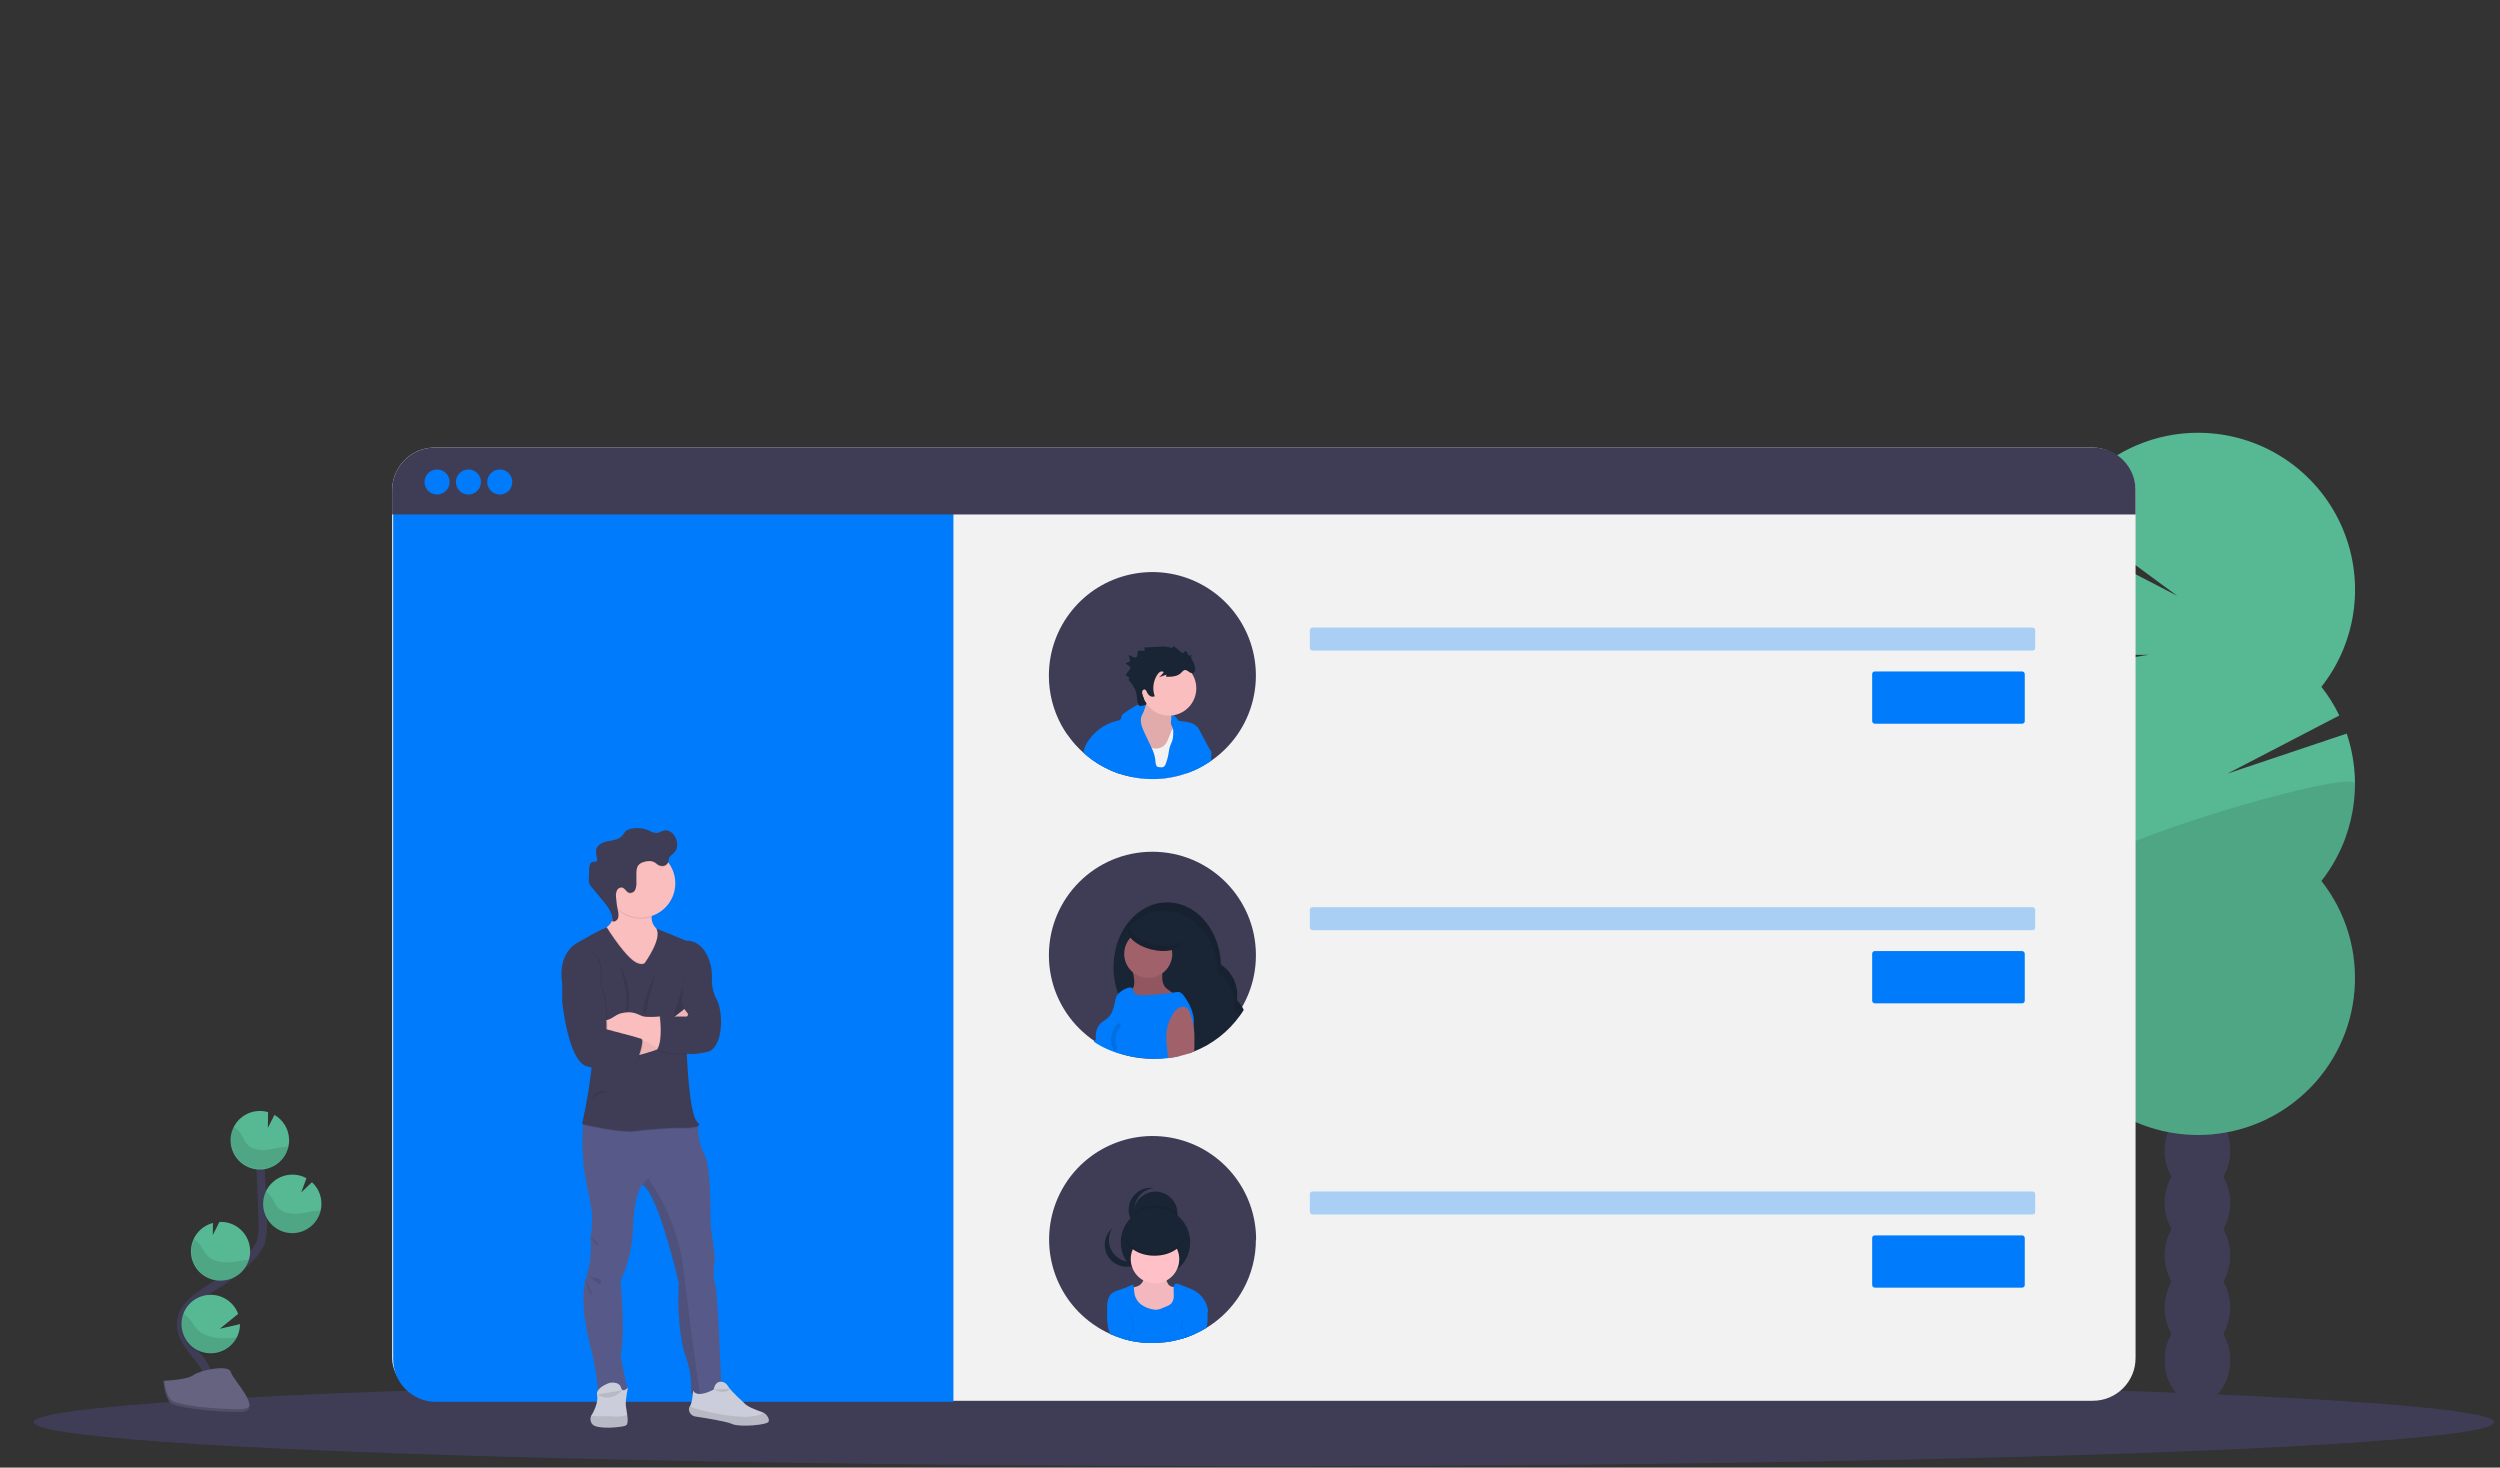 <?xml version="1.0" encoding="UTF-8"?>
<svg width="293px" height="172px" viewBox="0 0 293 172" version="1.1" xmlns="http://www.w3.org/2000/svg" xmlns:xlink="http://www.w3.org/1999/xlink">
    <rect x="0" y="0" width="293" height="172" fill="#333333" stroke="none"/>
    <title>undraw_online_friends_x73e</title>
    <defs>
        <linearGradient x1="50%" y1="62%" x2="50%" y2="38%" id="linearGradient-1">
            <stop stop-color="#808080" stop-opacity="0.25" offset="0%"></stop>
            <stop stop-color="#808080" stop-opacity="0.12" offset="54%"></stop>
            <stop stop-color="#808080" stop-opacity="0.1" offset="100%"></stop>
        </linearGradient>
    </defs>
    <g id="页面1" stroke="none" stroke-width="1" fill="none" fill-rule="evenodd">
        <g id="GETSSL--会员佣金计划" transform="translate(-1213, -2608)">
            <g id="undraw_online_friends_x73e" transform="translate(1214, 2609)">
                <ellipse id="椭圆形" fill="#3F3D56" fill-rule="nonzero" cx="147.123" cy="165.681" rx="144.183" ry="5.145"></ellipse>
                <path d="M259.577,136.911 C260.113,135.976 260.389,134.916 260.379,133.839 C260.379,131.063 258.664,128.811 256.537,128.811 C254.41,128.811 252.698,131.063 252.698,133.839 C252.687,134.916 252.964,135.976 253.499,136.911 C252.431,138.82 252.431,141.147 253.499,143.055 C252.431,144.964 252.431,147.29 253.499,149.198 C252.431,151.107 252.431,153.433 253.499,155.342 C252.964,156.277 252.687,157.337 252.698,158.415 C252.698,161.19 254.413,163.442 256.537,163.442 C258.661,163.442 260.379,161.19 260.379,158.415 C260.389,157.337 260.113,156.277 259.577,155.342 C260.646,153.433 260.646,151.107 259.577,149.198 C260.646,147.29 260.646,144.964 259.577,143.055 C260.646,141.147 260.646,138.82 259.577,136.911 L259.577,136.911 Z" id="路径" fill="#3F3D56" fill-rule="nonzero"></path>
                <ellipse id="椭圆形" fill="#3F3D56" fill-rule="nonzero" cx="256.527" cy="127.694" rx="3.839" ry="5.027"></ellipse>
                <ellipse id="椭圆形" fill="#3F3D56" fill-rule="nonzero" cx="256.527" cy="121.549" rx="3.839" ry="5.027"></ellipse>
                <path d="M242.153,79.502 C241.628,78.835 241.15,78.132 240.722,77.398 L250.814,75.742 L239.899,75.823 C237.784,71.219 237.657,65.948 239.549,61.248 L254.19,68.843 L240.688,58.918 C244.132,52.953 250.619,49.412 257.498,49.742 C264.378,50.071 270.497,54.216 273.355,60.483 C276.212,66.749 275.33,74.087 271.068,79.498 C271.887,80.537 272.591,81.662 273.165,82.854 L260.067,89.663 L274.033,84.976 C276.024,90.865 274.908,97.361 271.066,102.248 C277,109.789 276.141,120.624 269.093,127.135 C262.045,133.647 251.176,133.647 244.128,127.135 C237.08,120.624 236.221,109.789 242.156,102.248 C236.906,95.575 236.906,86.176 242.156,79.502 L242.153,79.502 Z" id="路径" fill="#57B894" fill-rule="nonzero"></path>
                <path d="M275.012,90.875 C275.019,95.002 273.631,99.009 271.075,102.248 C277.01,109.789 276.151,120.624 269.103,127.135 C262.055,133.647 251.186,133.647 244.138,127.135 C237.09,120.624 236.231,109.789 242.165,102.248 C239.688,99.12 275.012,88.812 275.012,90.875 Z" id="路径" fill="#000000" fill-rule="nonzero" opacity="0.1"></path>
                <rect id="矩形" fill="#F2F2F2" fill-rule="nonzero" x="44.958" y="51.45" width="204.33" height="111.72" rx="5.003"></rect>
                <path d="M45.08,56.962 L110.74,56.962 L110.74,163.292 L50.083,163.292 C47.32,163.292 45.08,161.053 45.08,158.29 L45.08,56.962 Z" id="路径" fill="#007BFC" fill-rule="nonzero"></path>
                <path d="M249.287,56.453 L249.287,59.292 L44.958,59.292 L44.958,56.453 C44.958,55.126 45.485,53.854 46.423,52.916 C47.361,51.978 48.634,51.452 49.96,51.452 L244.285,51.452 C245.611,51.452 246.884,51.978 247.822,52.916 C248.76,53.854 249.287,55.126 249.287,56.453 Z" id="路径" fill="#3F3D56" fill-rule="nonzero"></path>
                <circle id="椭圆形" fill="#007BFC" fill-rule="nonzero" cx="50.225" cy="55.492" r="1.47"></circle>
                <circle id="椭圆形" fill="#007BFC" fill-rule="nonzero" cx="53.9" cy="55.492" r="1.47"></circle>
                <circle id="椭圆形" fill="#007BFC" fill-rule="nonzero" cx="57.575" cy="55.492" r="1.47"></circle>
                <g id="编组" transform="translate(0.122, 0.032)"></g>
                <g id="编组" transform="translate(0.122, 0.032)"></g>
                <rect id="矩形" fill="#007BFC" fill-rule="nonzero" opacity="0.3" x="152.512" y="72.549" width="85.015" height="2.695" rx="0.304"></rect>
                <rect id="矩形" fill="#007BFC" fill-rule="nonzero" x="218.417" y="77.694" width="17.885" height="6.125" rx="0.304"></rect>
                <rect id="矩形" fill="#007BFC" fill-rule="nonzero" opacity="0.3" x="152.512" y="105.321" width="85.015" height="2.695" rx="0.304"></rect>
                <rect id="矩形" fill="#007BFC" fill-rule="nonzero" x="218.417" y="110.466" width="17.885" height="6.125" rx="0.304"></rect>
                <rect id="矩形" fill="#007BFC" fill-rule="nonzero" opacity="0.3" x="152.512" y="138.641" width="85.015" height="2.695" rx="0.304"></rect>
                <rect id="矩形" fill="#007BFC" fill-rule="nonzero" x="218.417" y="143.786" width="17.885" height="6.125" rx="0.304"></rect>
                <circle id="椭圆形" fill="#3F3D56" fill-rule="nonzero" cx="134.062" cy="110.956" r="12.132"></circle>
                <path d="M144.768,117.355 C144.755,117.384 144.737,117.411 144.717,117.436 C144.584,117.654 144.441,117.866 144.288,118.07 C142.942,119.933 141.094,121.373 138.959,122.223 C138.748,122.311 138.533,122.392 138.315,122.468 C138.113,122.306 137.926,122.127 137.756,121.932 C137.25,121.357 136.911,120.654 136.776,119.901 C136.453,119.963 136.125,119.994 135.796,119.994 C135.764,119.996 135.731,119.996 135.698,119.994 C133.175,119.95 131.009,118.102 130.041,115.466 L130.002,115.353 C129.412,113.636 129.345,111.782 129.811,110.027 L129.811,110.027 C129.823,109.968 129.843,109.909 129.86,109.853 C130.688,107.009 132.873,104.936 135.473,104.772 C135.554,104.772 135.634,104.772 135.718,104.772 C135.801,104.772 135.85,104.772 135.916,104.772 L136.034,104.772 C139.327,104.892 141.977,108.077 142.1,112.061 C143.474,112.963 144.201,114.579 143.964,116.206 C144.293,116.543 144.564,116.931 144.768,117.355 Z" id="路径" fill="#192534" fill-rule="nonzero"></path>
                <path d="M144.717,117.436 C144.584,117.654 144.441,117.866 144.288,118.07 C144.11,117.752 143.89,117.459 143.634,117.201 C143.662,116.998 143.677,116.795 143.678,116.591 C143.678,115.166 142.96,113.837 141.769,113.055 C141.635,108.988 138.868,105.74 135.48,105.74 C133.06,105.74 130.96,107.391 129.904,109.816 C129.877,109.88 129.852,109.941 129.823,110.007 L129.823,110.007 C129.735,110.218 129.656,110.431 129.578,110.654 C129.664,110.206 129.785,109.766 129.938,109.336 L129.972,109.302 C130.916,106.702 133.023,104.858 135.497,104.747 C135.578,104.747 135.659,104.747 135.742,104.747 C135.826,104.747 135.875,104.747 135.941,104.747 L136.058,104.747 C139.305,104.943 141.904,108.114 142.029,112.056 C143.406,112.955 144.136,114.573 143.898,116.201 C144.242,116.561 144.52,116.979 144.717,117.436 L144.717,117.436 Z" id="路径" fill="#000000" fill-rule="nonzero" opacity="0.1"></path>
                <path d="M131.933,113.957 C131.963,114.205 131.934,114.457 131.849,114.692 C131.705,115.028 131.359,115.329 131.455,115.672 C131.553,115.89 131.75,116.048 131.984,116.098 C133.04,116.456 134.189,116.243 135.306,116.292 C135.678,116.324 136.052,116.337 136.426,116.331 C136.802,116.323 137.165,116.196 137.465,115.968 C136.884,115.686 136.336,115.342 135.83,114.942 C135.707,114.851 135.596,114.744 135.5,114.626 C135.292,114.29 135.192,113.898 135.213,113.504 C135.213,113.114 135.213,112.725 135.213,112.337 C134.414,112.337 133.618,112.325 132.819,112.325 C132.574,112.325 131.783,112.264 131.692,112.541 C131.648,112.678 131.82,113.082 131.847,113.237 C131.888,113.475 131.917,113.715 131.933,113.957 L131.933,113.957 Z" id="路径" fill="#A0616A" fill-rule="nonzero"></path>
                <path d="M131.933,113.957 C131.963,114.205 131.934,114.457 131.849,114.692 C131.705,115.028 131.359,115.329 131.455,115.672 C131.553,115.89 131.75,116.048 131.984,116.098 C133.04,116.456 134.189,116.243 135.306,116.292 C135.678,116.324 136.052,116.337 136.426,116.331 C136.802,116.323 137.165,116.196 137.465,115.968 C136.884,115.686 136.336,115.342 135.83,114.942 C135.707,114.851 135.596,114.744 135.5,114.626 C135.292,114.29 135.192,113.898 135.213,113.504 C135.213,113.114 135.213,112.725 135.213,112.337 C134.414,112.337 133.618,112.325 132.819,112.325 C132.574,112.325 131.783,112.264 131.692,112.541 C131.648,112.678 131.82,113.082 131.847,113.237 C131.888,113.475 131.917,113.715 131.933,113.957 L131.933,113.957 Z" id="路径" fill="#000000" fill-rule="nonzero" opacity="0.1"></path>
                <circle id="椭圆形" fill="#A0616A" fill-rule="nonzero" cx="133.574" cy="110.789" r="2.815"></circle>
                <path d="M138.913,118.955 C138.913,119.031 138.898,119.112 138.886,119.2 C138.794,119.656 138.661,120.103 138.486,120.535 C138.383,120.828 138.258,121.113 138.114,121.388 C138.008,121.576 137.869,121.75 137.756,121.934 L137.594,122.196 C137.491,122.373 137.404,122.558 137.332,122.75 C136.86,122.871 136.379,122.959 135.894,123.012 C135.42,123.069 134.943,123.098 134.466,123.098 C131.906,123.098 129.144,122.434 127.187,121.077 C127.187,121.077 127.474,120.878 127.432,120.832 C127.432,120.719 127.42,120.609 127.42,120.496 C127.417,120.206 127.464,119.917 127.559,119.643 C127.643,119.381 127.788,119.142 127.983,118.948 C128.228,118.703 128.556,118.551 128.819,118.315 C129.154,117.991 129.39,117.58 129.502,117.127 L129.502,117.127 C129.563,116.931 129.607,116.723 129.649,116.522 C129.686,116.247 129.762,115.979 129.875,115.726 C129.89,115.693 129.908,115.662 129.928,115.633 C129.966,115.57 130.01,115.511 130.061,115.459 C130.311,115.215 130.603,115.019 130.923,114.88 C131.19,114.743 131.565,114.635 131.751,114.863 L131.751,114.88 C131.812,115.021 131.864,115.165 131.906,115.312 C132.055,115.62 132.471,115.66 132.81,115.652 C134.005,115.627 135.198,115.527 136.382,115.353 L136.955,115.26 C137.369,115.192 137.658,115.554 137.891,115.907 C138.494,116.816 139.003,117.862 138.913,118.955 Z" id="路径" fill="#007BFC" fill-rule="nonzero"></path>
                <path d="M130.315,119.146 C130.053,119.205 129.901,119.469 129.779,119.709 C129.547,120.104 129.445,120.562 129.487,121.018 C129.48,121.197 129.499,121.376 129.544,121.549 C129.589,121.724 129.699,121.875 129.852,121.971" id="路径" stroke="#000000" stroke-width="0.5" opacity="0.1"></path>
                <ellipse id="椭圆形" fill="#192534" fill-rule="nonzero" transform="translate(134.294, 108.767) rotate(-75.66) translate(-134.294, -108.767) " cx="134.294" cy="108.767" rx="1.553" ry="3.148"></ellipse>
                <path d="M134.066,109.682 C132.57,109.299 131.462,108.457 131.371,107.682 C131.302,107.77 131.252,107.871 131.224,107.979 C131.011,108.809 132.204,109.831 133.888,110.262 C135.571,110.693 137.109,110.368 137.318,109.527 C137.341,109.434 137.348,109.338 137.337,109.243 C136.889,109.86 135.534,110.056 134.066,109.682 Z" id="路径" fill="#000000" fill-rule="nonzero" opacity="0.1"></path>
                <path d="M138.986,120.952 C138.986,121.378 138.986,121.802 138.959,122.223 C138.748,122.311 138.533,122.392 138.315,122.468 C137.994,122.58 137.666,122.673 137.335,122.747 C136.862,122.868 136.382,122.956 135.897,123.01 C135.811,121.995 135.617,121.018 135.713,119.989 L135.713,119.989 C135.792,119.2 136.063,118.444 136.502,117.784 C136.674,117.495 136.92,117.257 137.215,117.095 C137.515,116.936 137.881,116.964 138.153,117.169 C138.32,117.343 138.437,117.559 138.491,117.794 C138.656,118.253 138.789,118.724 138.888,119.202 C138.888,119.254 138.905,119.31 138.913,119.364 C138.98,119.89 139.005,120.421 138.986,120.952 L138.986,120.952 Z" id="路径" fill="#A0616A" fill-rule="nonzero"></path>
                <path d="M146.191,144.276 C146.197,146.305 145.692,148.302 144.721,150.085 C144.614,150.281 144.501,150.479 144.374,150.675 C144.36,150.704 144.343,150.731 144.322,150.756 C144.19,150.974 144.047,151.186 143.893,151.39 C142.963,152.681 141.784,153.774 140.427,154.605 L140.356,154.654 C139.91,154.922 139.447,155.161 138.971,155.372 C138.839,155.43 138.702,155.487 138.565,155.543 C138.427,155.6 138.3,155.651 138.163,155.695 C138.094,155.724 138.021,155.749 137.95,155.773 L137.95,155.773 C137.942,155.772 137.933,155.772 137.925,155.773 C137.776,155.827 137.621,155.874 137.47,155.92 L137.354,155.947 C137.217,155.989 137.08,156.023 136.943,156.053 C136.469,156.174 135.988,156.262 135.502,156.315 L135.502,156.315 C135.031,156.372 134.558,156.401 134.084,156.401 C134.035,156.401 133.986,156.401 133.937,156.401 C133.279,156.399 132.623,156.338 131.977,156.219 L131.859,156.2 C131.739,156.18 131.614,156.156 131.499,156.126 L131.499,156.126 L131.271,156.075 C131.029,156.022 130.791,155.956 130.556,155.879 C130.077,155.735 129.608,155.561 129.152,155.357 L129.1,155.335 C128.432,155.032 127.793,154.669 127.192,154.25 C127.141,154.219 127.091,154.186 127.045,154.149 C122.37,150.816 120.672,144.663 122.976,139.405 C125.279,134.146 130.954,131.223 136.573,132.4 C142.192,133.577 146.217,138.532 146.216,144.273 L146.191,144.276 Z" id="路径" fill="#3F3D56" fill-rule="nonzero"></path>
                <path d="M136.997,141.353 C136.937,142.73 135.803,143.815 134.424,143.815 C133.046,143.815 131.912,142.73 131.852,141.353 C131.852,141.311 131.852,141.269 131.852,141.23 C131.852,139.809 133.003,138.658 134.424,138.658 C135.845,138.658 136.997,139.809 136.997,141.23 C136.994,141.269 136.997,141.311 136.997,141.353 Z" id="路径" fill="#192534" fill-rule="nonzero"></path>
                <path d="M136.997,141.353 C136.937,142.73 135.803,143.815 134.424,143.815 C133.046,143.815 131.912,142.73 131.852,141.353 C131.852,141.311 131.852,141.269 131.852,141.23 C133.348,140.006 135.5,140.006 136.997,141.23 C136.994,141.269 136.997,141.311 136.997,141.353 Z" id="路径" fill="#000000" fill-rule="nonzero" opacity="0.1"></path>
                <circle id="椭圆形" fill="#192534" fill-rule="nonzero" cx="134.422" cy="144.604" r="4.065"></circle>
                <path d="M131.959,140.784 C131.96,139.495 132.915,138.404 134.194,138.234 C133.2,138.099 132.218,138.554 131.678,139.399 C131.138,140.245 131.138,141.326 131.678,142.172 C132.218,143.017 133.2,143.472 134.194,143.337 C132.914,143.167 131.959,142.075 131.959,140.784 L131.959,140.784 Z" id="路径" fill="#192534" fill-rule="nonzero"></path>
                <path d="M129.835,146.255 C128.868,145.401 128.683,143.963 129.402,142.891 C129.315,142.968 129.233,143.05 129.157,143.136 C128.522,143.822 128.309,144.798 128.599,145.687 C128.89,146.575 129.64,147.236 130.557,147.413 C131.475,147.591 132.417,147.257 133.018,146.542 C133.093,146.456 133.162,146.366 133.226,146.272 C132.251,147.117 130.802,147.109 129.835,146.255 L129.835,146.255 Z" id="路径" fill="#192534" fill-rule="nonzero"></path>
                <path d="M132.295,149.759 C132.083,149.8 131.879,149.872 131.688,149.972 C131.349,150.217 131.362,150.707 131.462,151.106 C131.692,152.018 132.256,152.892 133.118,153.265 C133.652,153.462 134.221,153.545 134.789,153.51 C135.404,153.51 136.1,153.426 136.482,152.941 C136.654,152.685 136.772,152.397 136.828,152.094 C137.016,151.359 137.207,150.599 137.139,149.84 C136.766,149.871 136.35,149.893 136.056,149.658 C135.762,149.423 135.696,148.975 135.566,148.602 C135.552,148.542 135.518,148.489 135.47,148.45 C135.417,148.426 135.357,148.418 135.299,148.426 C134.908,148.443 134.516,148.426 134.128,148.377 C133.883,148.345 133.29,148.093 133.108,148.306 C132.976,148.46 133.06,148.931 132.957,149.149 C132.827,149.432 132.588,149.652 132.295,149.759 Z" id="路径" fill="#FFC1C7" fill-rule="nonzero"></path>
                <path d="M132.295,149.759 C132.083,149.8 131.879,149.872 131.688,149.972 C131.349,150.217 131.362,150.707 131.462,151.106 C131.692,152.018 132.256,152.892 133.118,153.265 C133.652,153.462 134.221,153.545 134.789,153.51 C135.404,153.51 136.1,153.426 136.482,152.941 C136.654,152.685 136.772,152.397 136.828,152.094 C137.016,151.359 137.207,150.599 137.139,149.84 C136.766,149.871 136.35,149.893 136.056,149.658 C135.762,149.423 135.696,148.975 135.566,148.602 C135.552,148.542 135.518,148.489 135.47,148.45 C135.417,148.426 135.357,148.418 135.299,148.426 C134.908,148.443 134.516,148.426 134.128,148.377 C133.883,148.345 133.29,148.093 133.108,148.306 C132.976,148.46 133.06,148.931 132.957,149.149 C132.827,149.432 132.588,149.652 132.295,149.759 Z" id="路径" fill="#000000" fill-rule="nonzero" opacity="0.05"></path>
                <circle id="椭圆形" fill="#FFC1C7" fill-rule="nonzero" cx="134.365" cy="146.566" r="2.842"></circle>
                <path d="M140.596,152.723 C140.576,152.748 140.556,152.777 140.534,152.802 L140.414,152.958 C139.809,153.684 139.319,154.498 138.962,155.372 C138.829,155.43 138.692,155.487 138.555,155.543 C138.418,155.6 138.29,155.651 138.153,155.695 C138.084,155.724 138.011,155.749 137.94,155.773 L137.94,155.773 C137.932,155.772 137.924,155.772 137.915,155.773 C137.766,155.827 137.612,155.874 137.46,155.92 L137.345,155.947 C137.207,155.989 137.07,156.023 136.933,156.053 C136.46,156.174 135.978,156.262 135.492,156.315 L135.492,156.315 C135.022,156.372 134.548,156.401 134.074,156.401 C134.025,156.401 133.976,156.401 133.927,156.401 C133.269,156.399 132.613,156.338 131.967,156.219 L131.849,156.2 C131.729,156.18 131.604,156.156 131.489,156.126 L131.489,156.126 L131.261,156.075 C131.02,156.022 130.781,155.956 130.546,155.879 C130.611,155.468 130.794,155.085 131.073,154.776 C130.521,154.117 129.615,153.858 129.029,153.235 C128.978,153.176 128.931,153.114 128.887,153.049 C128.857,153.002 128.831,152.952 128.811,152.9 C128.794,152.858 128.783,152.814 128.779,152.77 C128.761,152.68 128.753,152.587 128.757,152.495 C128.743,151.8 128.774,151.006 129.313,150.57 C129.578,150.384 129.876,150.251 130.191,150.178 C130.738,150.006 131.27,149.792 131.783,149.536 C131.83,149.645 131.861,149.761 131.876,149.879 C131.925,150.163 131.92,150.462 131.986,150.744 C132.115,151.246 132.426,151.683 132.859,151.969 C133.29,152.251 133.782,152.43 134.294,152.49 C134.799,152.564 135.201,152.302 135.676,152.123 C135.887,152.056 136.081,151.946 136.247,151.8 C136.462,151.552 136.576,151.233 136.568,150.905 C136.568,150.582 136.531,150.258 136.551,149.925 C136.551,149.891 136.555,149.858 136.563,149.825 C136.564,149.65 136.677,149.496 136.842,149.44 C136.934,149.433 137.026,149.45 137.109,149.489 L138.026,149.84 C138.423,149.977 138.805,150.153 139.167,150.366 C139.978,150.893 140.504,151.761 140.596,152.723 L140.596,152.723 Z" id="路径" fill="#007BFC" fill-rule="nonzero"></path>
                <path d="M131.955,156.222 L131.837,156.202 C131.717,156.183 131.592,156.158 131.477,156.129 L131.477,156.129 L131.249,156.077 C131.007,156.024 130.768,155.959 130.534,155.881 C130.055,155.738 129.586,155.563 129.13,155.359 C128.9,154.613 128.817,153.829 128.885,153.052 C128.914,152.718 128.984,152.389 129.09,152.071 C129.605,152.561 130.482,152.285 131.065,152.677 C131.223,152.789 131.353,152.936 131.442,153.108 C131.606,153.422 131.717,153.76 131.771,154.11 C131.808,154.301 131.842,154.495 131.871,154.688 C131.871,154.722 131.871,154.749 131.871,154.779 C131.871,154.808 131.871,154.84 131.871,154.872 C131.891,155.009 131.908,155.151 131.915,155.291 C131.955,155.607 131.955,155.911 131.955,156.222 Z" id="路径" fill="#000000" fill-rule="nonzero" opacity="0.1"></path>
                <path d="M131.837,156.202 C131.717,156.183 131.592,156.158 131.477,156.129 L131.477,156.129 L131.249,156.077 C131.007,156.024 130.768,155.959 130.534,155.881 C130.055,155.738 129.586,155.563 129.13,155.359 L129.078,155.337 C128.797,154.513 128.691,153.64 128.767,152.772 C128.802,152.459 128.87,152.15 128.968,151.851 C129.482,152.341 130.36,152.069 130.943,152.461 C131.167,152.623 131.338,152.848 131.433,153.108 C131.528,153.359 131.599,153.62 131.646,153.885 C131.7,154.171 131.751,154.458 131.786,154.749 C131.793,154.79 131.797,154.831 131.798,154.872 C131.798,154.899 131.798,154.933 131.798,154.96 C131.798,154.987 131.798,155.029 131.798,155.065 C131.844,155.44 131.842,155.822 131.837,156.202 Z" id="路径" fill="#007BFC" fill-rule="nonzero"></path>
                <path d="M140.346,154.654 C139.9,154.922 139.437,155.161 138.962,155.372 C138.829,155.43 138.692,155.487 138.555,155.543 C138.418,155.6 138.29,155.651 138.153,155.695 C138.084,155.724 138.011,155.749 137.94,155.773 L137.94,155.773 C137.932,155.772 137.924,155.772 137.915,155.773 C137.766,155.827 137.612,155.874 137.46,155.92 L137.345,155.947 C137.345,155.729 137.345,155.504 137.369,155.283 C137.386,155.109 137.406,154.936 137.43,154.762 C137.43,154.73 137.43,154.698 137.443,154.666 C137.445,154.646 137.445,154.625 137.443,154.605 C137.472,154.438 137.504,154.269 137.536,154.103 C137.586,153.752 137.698,153.413 137.864,153.101 C137.956,152.932 138.086,152.788 138.244,152.679 C138.827,152.287 139.714,152.554 140.204,152.074 C140.3,152.359 140.367,152.653 140.402,152.951 C140.469,153.518 140.45,154.092 140.346,154.654 L140.346,154.654 Z" id="路径" fill="#000000" fill-rule="nonzero" opacity="0.1"></path>
                <path d="M140.417,154.605 L140.346,154.654 C139.9,154.922 139.437,155.161 138.962,155.372 C138.829,155.43 138.692,155.487 138.555,155.543 C138.418,155.6 138.29,155.651 138.153,155.695 C138.084,155.724 138.011,155.749 137.94,155.773 L137.94,155.773 C137.932,155.772 137.924,155.772 137.915,155.773 C137.766,155.827 137.612,155.874 137.46,155.92 C137.46,155.631 137.46,155.345 137.484,155.058 C137.484,154.985 137.484,154.909 137.504,154.835 C137.504,154.803 137.504,154.767 137.504,154.735 C137.504,154.703 137.504,154.681 137.504,154.659 C137.541,154.394 137.585,154.137 137.639,153.877 C137.685,153.612 137.756,153.352 137.852,153.101 C137.946,152.841 138.117,152.615 138.342,152.454 C138.925,152.062 139.812,152.329 140.302,151.844 C140.407,152.151 140.476,152.47 140.507,152.794 C140.573,153.399 140.543,154.01 140.417,154.605 Z" id="路径" fill="#007BFC" fill-rule="nonzero"></path>
                <ellipse id="椭圆形" fill="#192534" fill-rule="nonzero" cx="134.309" cy="143.893" rx="3.41" ry="2.274"></ellipse>
                <path d="M131.474,155.786 C131.474,155.837 131.474,155.891 131.474,155.947 C131.474,156.004 131.474,156.055 131.474,156.109 C131.473,156.116 131.473,156.122 131.474,156.129 L131.474,156.129 L131.246,156.077 C131.243,156.034 131.243,155.991 131.246,155.947 C131.246,155.488 131.445,155.05 131.793,154.749 C131.815,154.726 131.841,154.705 131.869,154.688 C132,154.581 132.15,154.498 132.31,154.443 C132.457,154.386 132.613,154.356 132.77,154.355 C132.792,154.352 132.813,154.352 132.834,154.355 C132.873,154.352 132.913,154.352 132.952,154.355 L132.871,154.355 C132.496,154.394 132.148,154.568 131.891,154.845 C131.862,154.871 131.837,154.901 131.815,154.933 C131.619,155.177 131.5,155.474 131.474,155.786 Z" id="路径" fill="#000000" fill-rule="nonzero" opacity="0.05"></path>
                <path d="M133.968,155.947 C133.968,156.101 133.95,156.254 133.915,156.403 C133.257,156.401 132.601,156.34 131.955,156.222 L131.837,156.202 C131.717,156.183 131.592,156.158 131.477,156.129 L131.477,156.129 L131.477,156.109 C131.477,156.055 131.477,156.004 131.477,155.947 C131.477,155.891 131.477,155.837 131.477,155.786 C131.498,155.457 131.61,155.14 131.8,154.872 C131.822,154.838 131.848,154.807 131.876,154.779 C131.99,154.636 132.137,154.524 132.305,154.45 C132.433,154.389 132.574,154.357 132.716,154.357 C132.733,154.355 132.749,154.355 132.766,154.357 C132.799,154.355 132.833,154.355 132.866,154.357 C133.486,154.463 133.968,155.134 133.968,155.947 Z" id="路径" fill="#007BFC" fill-rule="nonzero"></path>
                <path d="M138.153,155.695 C138.084,155.724 138.011,155.749 137.94,155.773 L137.94,155.773 C137.905,155.423 137.751,155.094 137.504,154.842 L137.43,154.769 C137.186,154.549 136.879,154.41 136.553,154.37 L136.472,154.37 C136.51,154.367 136.548,154.367 136.585,154.37 C136.607,154.367 136.629,154.367 136.651,154.37 C136.809,154.373 136.966,154.403 137.114,154.458 C137.232,154.498 137.345,154.553 137.45,154.619 C137.477,154.633 137.502,154.652 137.523,154.673 C137.861,154.916 138.088,155.284 138.153,155.695 Z" id="路径" fill="#000000" fill-rule="nonzero" opacity="0.05"></path>
                <path d="M137.94,155.773 L137.94,155.773 C137.932,155.772 137.924,155.772 137.915,155.773 C137.766,155.827 137.612,155.874 137.46,155.92 L137.345,155.947 C137.207,155.989 137.07,156.023 136.933,156.053 C136.46,156.174 135.978,156.262 135.492,156.315 L135.492,156.315 C135.468,156.192 135.455,156.066 135.456,155.94 C135.456,155.127 135.946,154.455 136.561,154.362 C136.593,154.36 136.626,154.36 136.659,154.362 C136.674,154.36 136.69,154.36 136.705,154.362 C136.849,154.362 136.992,154.393 137.122,154.455 C137.243,154.509 137.355,154.585 137.45,154.678 C137.477,154.698 137.501,154.721 137.523,154.747 C137.769,155.035 137.915,155.395 137.94,155.773 Z" id="路径" fill="#007BFC" fill-rule="nonzero"></path>
                <path d="M134.309,145.942 C132.481,145.942 130.989,144.986 130.901,143.783 C130.901,143.82 130.901,143.857 130.901,143.896 C130.901,145.153 132.43,146.169 134.314,146.169 C136.198,146.169 137.724,145.153 137.724,143.896 C137.724,143.857 137.724,143.82 137.724,143.783 C137.626,144.986 136.134,145.942 134.309,145.942 Z" id="路径" fill="#000000" fill-rule="nonzero" opacity="0.1"></path>
                <path d="M121.929,78.187 C121.925,80.215 122.43,82.212 123.399,83.993 C123.509,84.192 123.622,84.39 123.747,84.584 C123.761,84.613 123.779,84.64 123.801,84.665 C123.936,84.881 124.082,85.091 124.24,85.292 C124.748,86 125.335,86.648 125.989,87.225 C126.11,87.341 126.238,87.451 126.371,87.553 C126.791,87.904 127.236,88.222 127.704,88.506 L127.777,88.555 C128.223,88.822 128.685,89.063 129.159,89.276 L129.568,89.445 C129.703,89.501 129.83,89.555 129.97,89.599 C130.039,89.626 130.11,89.65 130.183,89.675 L130.183,89.675 C130.183,89.675 130.183,89.675 130.183,89.675 L130.218,89.675 C130.366,89.729 130.518,89.778 130.673,89.822 L130.786,89.849 C130.923,89.891 131.063,89.927 131.2,89.954 C131.386,90.003 131.57,90.045 131.761,90.079 C132.048,90.135 132.344,90.184 132.638,90.219 L132.638,90.219 C133.109,90.275 133.583,90.303 134.057,90.302 L134.201,90.302 C134.859,90.298 135.514,90.237 136.161,90.118 C136.201,90.114 136.24,90.108 136.279,90.099 C136.399,90.079 136.524,90.055 136.639,90.025 L136.639,90.025 C136.717,90.011 136.788,89.993 136.867,89.974 C137.112,89.92 137.357,89.856 137.582,89.78 C137.727,89.734 137.869,89.69 138.011,89.641 C138.298,89.54 138.584,89.432 138.859,89.31 C138.901,89.296 138.943,89.278 138.984,89.258 L139.037,89.234 C139.4,89.071 139.753,88.888 140.096,88.688 C140.387,88.521 140.672,88.34 140.946,88.149 L140.963,88.149 C141.008,88.123 141.05,88.093 141.091,88.06 C145.771,84.731 147.474,78.575 145.172,73.313 C142.869,68.051 137.191,65.126 131.57,66.305 C125.948,67.483 121.924,72.443 121.929,78.187 L121.929,78.187 Z" id="路径" fill="#3F3D56" fill-rule="nonzero"></path>
                <path d="M136.754,82.994 C136.933,83.151 137.057,83.361 137.109,83.594 C136.757,83.687 136.396,83.513 136.068,83.349 C135.049,82.871 133.973,82.524 132.866,82.318 C132.777,82.309 132.693,82.277 132.621,82.224 C132.507,82.07 132.513,81.858 132.636,81.71 C132.758,81.583 132.988,81.6 133.155,81.592 C134.498,81.524 135.807,82.03 136.754,82.984 L136.754,82.994 Z" id="路径" fill="#007BFC" fill-rule="nonzero"></path>
                <path d="M133.17,82.019 C133.021,82.389 132.729,82.684 132.359,82.835 C132.16,82.906 131.947,82.918 131.746,82.974 C131.538,83.018 131.362,83.156 131.271,83.349 C131.244,83.435 131.232,83.524 131.234,83.614 C131.202,84.459 131.178,85.329 131.516,86.113 C131.808,86.784 132.342,87.313 132.871,87.815 C133.488,88.406 134.142,89.004 134.956,89.268 C135.431,89.423 135.992,89.44 136.387,89.133 C136.541,88.999 136.676,88.843 136.786,88.67 C137.061,88.31 137.291,87.918 137.472,87.502 C137.808,86.639 137.695,85.674 137.577,84.755 C137.577,84.701 137.556,84.648 137.518,84.608 C137.467,84.576 137.406,84.566 137.347,84.579 C136.915,84.623 136.504,84.386 136.325,83.991 C136.275,83.816 136.256,83.633 136.269,83.452 L136.286,82.403 C136.294,82.291 136.281,82.178 136.247,82.07 C136.151,81.895 135.995,81.761 135.808,81.69 C135.236,81.404 134.639,81.168 134.025,80.987 C133.755,80.909 133.549,80.776 133.429,81.066 C133.309,81.355 133.309,81.715 133.17,82.019 Z" id="路径" fill="#FBBEBE" fill-rule="nonzero"></path>
                <path d="M133.17,82.019 C133.021,82.389 132.729,82.684 132.359,82.835 C132.16,82.906 131.947,82.918 131.746,82.974 C131.538,83.018 131.362,83.156 131.271,83.349 C131.244,83.435 131.232,83.524 131.234,83.614 C131.202,84.459 131.178,85.329 131.516,86.113 C131.808,86.784 132.342,87.313 132.871,87.815 C133.488,88.406 134.142,89.004 134.956,89.268 C135.431,89.423 135.992,89.44 136.387,89.133 C136.541,88.999 136.676,88.843 136.786,88.67 C137.061,88.31 137.291,87.918 137.472,87.502 C137.808,86.639 137.695,85.674 137.577,84.755 C137.577,84.701 137.556,84.648 137.518,84.608 C137.467,84.576 137.406,84.566 137.347,84.579 C136.915,84.623 136.504,84.386 136.325,83.991 C136.275,83.816 136.256,83.633 136.269,83.452 L136.286,82.403 C136.294,82.291 136.281,82.178 136.247,82.07 C136.151,81.895 135.995,81.761 135.808,81.69 C135.236,81.404 134.639,81.168 134.025,80.987 C133.755,80.909 133.549,80.776 133.429,81.066 C133.309,81.355 133.309,81.715 133.17,82.019 Z" id="路径" fill="#000000" fill-rule="nonzero" opacity="0.1"></path>
                <circle id="椭圆形" fill="#FBBEBE" fill-rule="nonzero" cx="136.007" cy="79.669" r="3.2"></circle>
                <path d="M131.756,90.094 C132.043,90.15 132.339,90.199 132.633,90.234 L132.633,90.234 C133.104,90.29 133.578,90.318 134.052,90.317 L134.196,90.317 C134.854,90.313 135.51,90.251 136.156,90.133 C136.196,90.129 136.235,90.123 136.274,90.113 C136.394,90.094 136.519,90.069 136.634,90.04 L136.634,90.04 C136.712,90.025 136.784,90.008 136.862,89.989 C137.107,89.935 137.352,89.871 137.577,89.795 C137.722,89.748 137.864,89.704 138.006,89.655 C138.293,89.555 138.579,89.447 138.854,89.325 C138.783,89.107 138.725,88.885 138.68,88.661 C138.601,88.181 138.57,87.696 138.587,87.21 C138.587,86.821 138.604,86.434 138.587,86.046 C138.593,85.732 138.547,85.42 138.452,85.12 C138.354,84.818 138.138,84.569 137.854,84.427 C137.489,84.265 136.94,84.182 136.58,84.363 C136.539,84.385 136.5,84.411 136.463,84.439 C136.384,84.505 136.323,84.589 136.286,84.684 C136.169,84.978 136.041,85.275 135.928,85.569 C135.856,85.774 135.76,85.969 135.642,86.152 C135.277,86.644 134.642,86.853 134.057,86.674 C134.021,86.662 133.986,86.648 133.951,86.632 C133.461,86.434 133.013,86.005 132.501,86.12 C132.214,86.196 131.978,86.401 131.861,86.674 C131.854,86.688 131.849,86.703 131.844,86.718 C131.741,86.974 131.682,87.246 131.668,87.521 C131.594,88.379 131.623,89.243 131.756,90.094 L131.756,90.094 Z" id="路径" fill="#F2F2F2" fill-rule="nonzero"></path>
                <path d="M125.989,87.232 C126.11,87.349 126.238,87.458 126.371,87.561 C126.791,87.911 127.236,88.23 127.704,88.514 L127.777,88.563 C128.223,88.83 128.685,89.07 129.159,89.283 L129.568,89.452 C129.703,89.508 129.83,89.562 129.97,89.606 C130.039,89.633 130.11,89.658 130.183,89.682 L130.183,89.682 C130.183,89.682 130.183,89.682 130.183,89.682 L130.218,89.682 C130.366,89.736 130.518,89.785 130.673,89.829 L130.786,89.856 C130.923,89.898 131.063,89.935 131.2,89.962 C131.386,90.011 131.57,90.052 131.761,90.087 C132.048,90.143 132.344,90.192 132.638,90.226 L132.638,90.226 C133.109,90.282 133.583,90.31 134.057,90.309 L134.201,90.309 C134.859,90.305 135.514,90.244 136.161,90.126 C136.201,90.122 136.24,90.115 136.279,90.106 C136.399,90.087 136.524,90.062 136.639,90.033 L136.639,90.033 C136.717,90.018 136.788,90.001 136.867,89.981 C137.112,89.927 137.357,89.864 137.582,89.788 C137.727,89.741 137.869,89.697 138.011,89.648 C138.298,89.547 138.584,89.44 138.859,89.317 C138.901,89.303 138.943,89.286 138.984,89.266 L139.037,89.241 C139.4,89.078 139.753,88.896 140.096,88.695 C140.337,88.054 140.541,87.399 140.708,86.735 C140.707,86.722 140.707,86.709 140.708,86.696 C140.326,86.017 139.988,85.311 139.608,84.633 C139.389,84.113 138.907,83.75 138.347,83.682 C138.081,83.595 137.805,83.544 137.526,83.53 C137.367,83.516 137.21,83.488 137.055,83.449 C136.737,83.378 136.384,83.31 136.267,83.449 L136.267,83.449 C136.256,83.457 136.25,83.469 136.249,83.481 C136.205,83.646 136.225,83.821 136.306,83.971 C136.36,84.126 136.431,84.287 136.467,84.42 C136.489,84.483 136.502,84.549 136.504,84.616 C136.513,84.903 136.503,85.19 136.475,85.476 C136.406,85.892 136.176,86.26 136.068,86.664 C136.019,86.855 135.995,87.053 135.963,87.247 C135.895,87.684 135.78,88.113 135.622,88.526 C135.594,88.614 135.552,88.696 135.497,88.771 C135.296,89.016 134.963,88.923 134.647,88.876 C134.417,88.68 134.429,88.332 134.402,88.038 C134.335,87.544 134.184,87.066 133.956,86.622 L133.873,86.446 C133.628,85.939 133.383,85.434 133.153,84.924 C132.856,84.292 132.55,83.57 132.795,82.915 C132.866,82.719 132.981,82.545 133.06,82.357 C133.072,82.329 133.083,82.3 133.091,82.271 C133.114,82.199 133.126,82.124 133.128,82.048 C133.146,81.911 133.105,81.773 133.015,81.668 C133.002,81.648 132.986,81.631 132.966,81.617 C132.958,81.608 132.948,81.601 132.937,81.597 C132.773,81.503 132.574,81.494 132.403,81.573 C132.306,81.608 132.212,81.65 132.121,81.698 C131.64,81.969 131.176,82.269 130.732,82.597 C130.602,82.674 130.5,82.792 130.443,82.933 C130.433,83.026 130.417,83.118 130.396,83.209 C130.328,83.383 130.119,83.435 129.941,83.474 C128.446,83.819 127.159,84.765 126.383,86.088 C126.253,86.299 126.151,86.525 126.079,86.762 C126.036,86.916 126.006,87.073 125.989,87.232 Z" id="路径" fill="#007BFC" fill-rule="nonzero"></path>
                <path d="M137.416,77.863 C136.982,78.307 136.289,78.324 135.669,78.314 L135.688,78.069 L134.819,78.38 C135.045,78.213 135.238,78.005 135.389,77.768 C135.266,77.676 135.1,77.665 134.966,77.741 C134.835,77.817 134.726,77.925 134.65,78.055 C134.149,78.805 134.031,79.748 134.333,80.598 C134.153,80.686 133.94,80.672 133.772,80.561 C133.609,80.449 133.484,80.29 133.412,80.105 C133.361,79.988 133.307,79.86 133.184,79.814 C133.076,79.787 132.963,79.837 132.91,79.936 C132.859,80.031 132.838,80.14 132.851,80.247 C132.868,80.492 133.052,80.737 133.096,80.982 C133.14,81.227 133.503,81.423 133.312,81.587 C133.088,81.672 132.854,81.727 132.616,81.752 C132.52,81.723 132.445,81.649 132.415,81.553 C132.222,81.127 132.29,80.629 132.17,80.176 C132.059,79.816 131.888,79.478 131.665,79.174 C131.612,79.081 131.548,78.995 131.474,78.917 C131.397,78.861 131.334,78.788 131.288,78.704 C131.256,78.616 131.318,78.486 131.411,78.503 C131.259,78.356 131.095,78.221 130.921,78.101 C131.092,77.885 131.259,77.665 131.411,77.445 C131.467,77.366 131.526,77.271 131.484,77.185 C131.461,77.145 131.427,77.112 131.386,77.089 L130.952,76.795 C130.952,76.589 131.362,76.665 131.425,76.472 C131.441,76.421 131.441,76.366 131.425,76.315 L131.273,75.761 L131.852,76.023 C131.918,76.062 131.995,76.08 132.072,76.075 C132.224,76.053 132.298,75.874 132.317,75.72 C132.301,75.565 132.322,75.409 132.376,75.264 C132.638,75.264 132.9,75.264 133.16,75.264 C133.177,75.133 133.143,75 133.064,74.894 L134.995,74.786 C135.323,74.749 135.655,74.772 135.975,74.855 C136.077,74.903 136.188,74.928 136.301,74.928 C136.411,74.928 136.524,74.813 136.492,74.705 C136.781,74.869 137.046,75.073 137.278,75.311 C137.34,75.386 137.416,75.448 137.501,75.494 C137.59,75.54 137.698,75.527 137.773,75.462 C137.827,75.406 137.852,75.306 137.93,75.301 C138.008,75.296 138.018,75.34 138.048,75.377 C138.158,75.519 138.248,75.675 138.315,75.842 C138.453,75.823 138.589,75.787 138.719,75.734 C138.595,75.867 138.566,76.062 138.645,76.224 C138.709,76.389 138.827,76.528 138.905,76.685 C138.982,76.855 139.034,77.034 139.06,77.219 C139.099,77.449 139.099,77.741 138.895,77.854 C138.699,77.921 138.48,77.872 138.332,77.726 C137.864,77.393 137.778,77.491 137.416,77.863 Z" id="路径" fill="#192534" fill-rule="nonzero"></path>
                <path d="M126.371,87.561 C126.791,87.911 127.236,88.23 127.704,88.514 L127.777,88.563 C128.223,88.83 128.685,89.07 129.159,89.283 L129.568,89.452 C129.703,89.508 129.83,89.562 129.97,89.606 C130.039,89.633 130.11,89.658 130.183,89.682 L130.183,89.682 C130.183,89.682 130.183,89.682 130.183,89.682 C130.097,89.437 130.041,89.192 129.965,88.947 C129.763,88.293 129.402,87.699 128.914,87.218 C128.493,86.796 127.821,86.181 127.199,86.554 C127.009,86.681 126.844,86.841 126.709,87.026 C126.59,87.163 126.488,87.313 126.405,87.475 C126.393,87.497 126.383,87.526 126.371,87.561 Z" id="路径" fill="#007BFC" fill-rule="nonzero"></path>
                <path d="M138.021,89.653 C138.307,89.552 138.594,89.445 138.868,89.322 C138.911,89.308 138.953,89.291 138.993,89.271 L139.047,89.246 C139.41,89.083 139.763,88.901 140.106,88.7 C140.397,88.533 140.681,88.352 140.956,88.161 L140.973,88.161 C140.951,87.888 140.951,87.613 140.973,87.34 C140.987,87.248 140.981,87.155 140.956,87.066 C140.922,86.995 140.875,86.931 140.819,86.877 C140.783,86.841 140.749,86.802 140.718,86.762 C140.441,86.451 140.216,86.115 139.738,86.164 C139.26,86.213 138.849,86.625 138.648,87.083 C138.626,87.127 138.608,87.173 138.594,87.22 C138.457,87.646 138.351,88.08 138.276,88.521 C138.212,88.793 138.131,89.055 138.072,89.327 C138.058,89.427 138.035,89.54 138.021,89.653 Z" id="路径" fill="#007BFC" fill-rule="nonzero"></path>
                <polygon id="路径" fill="url(#linearGradient-1)" fill-rule="nonzero" points="82.793 161.837 82.793 161.837 82.685 161.896"></polygon>
                <path d="M67.743,148.605 C66.797,151.329 67.902,155.751 68.414,157.724 C68.753,159.151 68.978,160.602 69.085,162.065 C70.238,162.261 71.417,162.235 72.559,161.987 L71.731,157.922 C72.322,155.514 71.731,149.08 71.731,149.08 C71.731,149.08 73.071,146.593 73.201,142.803 C73.316,139.074 74.235,137.869 74.264,137.83 L74.264,137.83 C76.158,138.81 78.567,149.396 78.567,149.396 C78.368,151.961 78.606,155.908 79.395,158.04 C79.873,159.394 80.075,160.83 79.988,162.263 C80.298,162.486 80.69,162.562 81.061,162.469 C82.188,162.288 83.54,161.315 83.54,161.315 C83.54,161.315 83.106,149.8 82.79,149.357 C82.474,148.913 82.79,146.436 82.79,146.436 L82.276,142.409 C82.276,142.409 82.354,135.581 81.605,134.397 C80.958,133.373 80.808,131.577 80.779,131.104 C80.779,131.031 80.779,130.989 80.779,130.989 L79.637,129.62 C79.637,129.62 68.585,128.792 67.755,129.62 C67.551,129.823 67.426,130.286 67.35,130.869 C67.123,132.66 67.385,135.581 67.385,135.581 C67.385,135.581 67.716,137.751 68.191,139.961 C68.475,141.289 68.475,142.661 68.191,143.989 C68.342,145.542 68.19,147.11 67.743,148.605 Z" id="路径" fill="#575A89" fill-rule="nonzero"></path>
                <path d="M68.424,165.914 C68.914,166.566 71.819,166.289 72.312,166.085 C72.613,165.963 72.591,165.395 72.51,164.811 C72.459,164.439 72.383,164.059 72.351,163.782 C72.273,163.072 72.596,161.631 72.596,161.631 C72.596,161.631 71.944,162.322 71.787,161.631 C71.713,161.363 71.496,161.158 71.224,161.097 C70.886,160.995 70.522,161.017 70.2,161.161 C69.685,161.381 68.83,161.857 68.975,162.499 C69.19,163.405 68.421,164.704 68.421,164.704 C68.134,165.062 68.134,165.571 68.421,165.929 L68.424,165.914 Z" id="路径" fill="#CBCEDA" fill-rule="nonzero"></path>
                <path d="M68.424,165.914 C68.914,166.566 71.819,166.289 72.312,166.085 C72.613,165.963 72.591,165.395 72.51,164.811 C72.199,164.956 71.667,165.079 70.795,164.995 C70.589,164.976 70.382,164.97 70.175,164.976 C69.547,165.005 68.918,164.993 68.291,164.939 C68.148,165.263 68.199,165.64 68.424,165.914 L68.424,165.914 Z" id="路径" fill="#000000" fill-rule="nonzero" opacity="0.1"></path>
                <path d="M78.549,149.396 C78.351,151.961 78.589,155.908 79.378,158.04 C79.856,159.394 80.058,160.83 79.97,162.263 C80.281,162.486 80.673,162.562 81.044,162.469 C80.799,160.806 79.792,153.632 79.14,147.965 C78.668,144.04 77.224,140.295 74.938,137.07 L74.247,137.83 C76.141,138.817 78.549,149.396 78.549,149.396 Z" id="路径" fill="#000000" fill-rule="nonzero" opacity="0.1"></path>
                <path d="M69.609,107.91 L70.099,110.279 L72.461,114.246 L75.372,113.004 C75.372,113.004 79.329,108.858 76.842,108.266 C76.544,108.203 76.262,108.078 76.016,107.898 C75.584,107.554 75.344,107.022 75.372,106.47 C75.391,105.882 75.529,105.305 75.776,104.772 L70.683,103.177 C70.891,103.846 71.014,104.539 71.048,105.24 C71.087,106.626 70.57,107.31 70.148,107.636 C69.989,107.762 69.805,107.855 69.609,107.91 Z" id="路径" fill="#FBBEBE" fill-rule="nonzero"></path>
                <path d="M70.683,103.177 C70.891,103.846 71.014,104.539 71.048,105.24 C71.139,105.351 71.238,105.455 71.344,105.553 C72.089,106.268 73.081,106.667 74.112,106.668 C74.535,106.669 74.956,106.602 75.357,106.47 C75.376,105.882 75.514,105.305 75.761,104.772 L70.683,103.177 Z" id="路径" fill="#000000" fill-rule="nonzero" opacity="0.1"></path>
                <path d="M70.09,102.523 C70.089,104.152 71.07,105.622 72.575,106.246 C74.081,106.87 75.814,106.525 76.966,105.372 C78.118,104.22 78.462,102.486 77.837,100.981 C77.213,99.476 75.742,98.495 74.112,98.497 C73.044,98.493 72.017,98.915 71.262,99.671 C70.506,100.427 70.084,101.454 70.09,102.523 Z" id="路径" fill="#FBBEBE" fill-rule="nonzero"></path>
                <path d="M69.609,107.91 L70.099,110.279 L72.461,114.246 L75.372,113.004 C75.372,113.004 79.329,108.858 76.842,108.266 C76.544,108.203 76.262,108.078 76.016,107.898 C76.465,109.123 74.612,111.7 74.612,111.7 C74.397,112.016 73.902,111.818 73.902,111.818 C72.706,111.637 70.509,108.204 70.151,107.633 C69.991,107.761 69.807,107.855 69.609,107.91 Z" id="路径" fill="#000000" fill-rule="nonzero" opacity="0.1"></path>
                <path d="M67.328,130.862 C68.029,131.021 71.907,131.881 73.377,131.665 C74.997,131.42 78.143,131.271 78.143,131.271 C78.143,131.271 80.147,131.379 80.762,131.097 C80.762,131.024 80.762,130.982 80.762,130.982 L79.62,129.612 C79.62,129.612 68.568,128.784 67.738,129.612 C67.529,129.823 67.404,130.286 67.328,130.862 Z" id="路径" fill="#000000" fill-rule="nonzero" opacity="0.1"></path>
                <path d="M74.603,111.818 C74.603,111.818 76.685,108.934 75.899,107.81 L79.417,109.253 C79.417,109.253 81.534,108.996 82.298,112.156 C82.42,112.682 82.465,113.222 82.43,113.761 C82.409,114.597 82.609,115.424 83.008,116.159 C83.878,117.896 83.68,121.883 81.903,122.284 C80.127,122.686 79.495,122.48 79.495,122.48 C79.495,122.48 79.74,129.703 80.759,130.534 C81.779,131.364 78.143,131.166 78.143,131.166 C78.143,131.166 74.997,131.322 73.377,131.56 C71.758,131.798 67.221,130.73 67.221,130.73 C67.221,130.73 67.892,127.692 68.127,125.756 C68.362,123.821 68.918,119.705 68.918,119.705 L64.891,114.251 C64.891,114.251 64.18,110.956 66.667,109.495 C69.154,108.035 70.097,107.675 70.097,107.675 C70.097,107.675 72.596,111.745 73.899,111.943 C73.892,111.938 74.387,112.136 74.603,111.818 Z" id="路径" fill="#3F3D56" fill-rule="nonzero"></path>
                <path d="M79.221,112.962 C79.221,112.962 79.26,114.266 79.022,114.78 C78.785,115.295 77.917,118.134 77.917,118.134 L79.89,118.134 C79.89,118.134 78.824,116.99 78.91,116.436 C78.995,115.883 79.221,112.962 79.221,112.962 Z" id="路径" fill="#000000" fill-rule="nonzero" opacity="0.1"></path>
                <path d="M73.377,122.792 C73.377,122.792 77.736,121.726 78.143,120.817 C78.549,119.908 79.669,117.877 79.669,117.877 L79.209,117.257 L77.089,118.921 C77.089,118.921 74.563,120.934 73.377,121.126 C72.192,121.317 73.377,122.792 73.377,122.792 Z" id="路径" fill="#FBBEBE" fill-rule="nonzero"></path>
                <path d="M73.377,122.792 C73.377,122.792 77.736,121.726 78.143,120.817 C78.549,119.908 79.669,117.877 79.669,117.877 L79.209,117.257 L77.089,118.921 C77.089,118.921 74.563,120.934 73.377,121.126 C72.192,121.317 73.377,122.792 73.377,122.792 Z" id="路径" fill="#000000" fill-rule="nonzero" opacity="0.05"></path>
                <path d="M69.609,117.661 L69.609,120.025 L69.989,120.025 C71.867,120.025 73.713,120.503 75.355,121.415 L76.068,121.809 L76.259,121.917 L77.484,119.161 L76.34,118.134 L76.281,118.134 C75.999,118.161 74.789,118.264 74.277,118.09 C73.765,117.916 73.184,117.399 71.746,117.767 C71.04,117.948 70.435,118.747 69.749,118.502 L69.609,117.661 Z" id="路径" fill="#FBBEBE" fill-rule="nonzero"></path>
                <path d="M65.8,113.359 L65.011,114.246 L65.011,116.407 C65.011,116.407 65.682,123.196 67.814,123.945 C69.945,124.695 73.75,123.512 73.75,123.512 C73.75,123.512 74.73,120.907 74.272,120.748 C73.814,120.589 70.21,119.638 70.21,119.638 C70.21,119.638 70.259,115.657 69.475,114.474 C69.475,114.474 69.989,110.762 68.213,110.684 C66.437,110.605 65.8,113.359 65.8,113.359 Z" id="路径" fill="#000000" fill-rule="nonzero" opacity="0.1"></path>
                <path d="M65.682,113.359 L64.891,114.246 L64.891,116.407 C64.891,116.407 65.562,123.196 67.694,123.945 C69.825,124.695 73.623,123.512 73.623,123.512 C73.623,123.512 74.603,120.907 74.147,120.748 C73.691,120.589 70.082,119.638 70.082,119.638 C70.082,119.638 70.134,115.657 69.347,114.474 C69.347,114.474 69.859,110.762 68.083,110.684 C66.307,110.605 65.682,113.359 65.682,113.359 Z" id="路径" fill="#3F3D56" fill-rule="nonzero"></path>
                <path d="M71.195,104.233 C71.16,103.974 71.191,103.71 71.285,103.466 C71.388,103.219 71.642,103.071 71.907,103.103 C72.246,103.182 72.397,103.623 72.723,103.728 C73.019,103.787 73.316,103.634 73.439,103.358 C73.552,103.086 73.599,102.792 73.576,102.498 C73.576,102.17 73.576,101.839 73.576,101.518 C73.576,101.197 73.588,100.771 73.809,100.489 C74.086,100.139 74.732,99.984 75.164,99.999 C75.451,100.001 75.727,100.113 75.935,100.31 C76.149,100.524 76.448,100.63 76.749,100.599 C77.017,100.559 77.237,100.368 77.317,100.109 C77.316,100.105 77.316,100.101 77.317,100.097 C76.401,98.891 74.886,98.3 73.396,98.569 C71.905,98.838 70.692,99.921 70.256,101.371 C69.82,102.822 70.234,104.394 71.329,105.441 C71.261,105.041 71.216,104.638 71.195,104.233 Z" id="路径" fill="#000000" fill-rule="nonzero" opacity="0.1"></path>
                <path d="M76.754,100.482 C77.021,100.44 77.241,100.25 77.322,99.992 C77.354,99.864 77.347,99.727 77.383,99.602 C77.476,99.291 77.807,99.129 78.028,98.894 C78.474,98.421 78.444,97.645 78.128,97.079 C77.883,96.621 77.393,96.236 76.866,96.324 C76.548,96.381 76.271,96.608 75.948,96.628 C75.636,96.606 75.334,96.509 75.068,96.344 C74.383,96.034 73.614,95.965 72.885,96.15 C72.661,96.195 72.453,96.3 72.285,96.454 C72.17,96.597 72.064,96.747 71.966,96.902 C71.596,97.373 70.937,97.463 70.352,97.569 C69.766,97.674 69.102,97.907 68.909,98.473 C68.781,98.845 68.909,99.252 68.977,99.641 C69.004,99.722 68.998,99.81 68.963,99.886 C68.872,100.038 68.642,99.975 68.473,100.011 C68.142,100.08 68.056,100.501 68.044,100.849 C68.029,101.239 68.019,101.628 68.012,102.018 C67.97,102.385 68.108,102.75 68.382,102.998 L69.685,104.564 C70.264,105.259 70.876,106.068 70.761,106.965 C71.033,107.087 71.359,106.849 71.449,106.563 C71.511,106.267 71.495,105.961 71.405,105.673 C71.3,105.165 71.231,104.65 71.199,104.132 C71.165,103.873 71.196,103.609 71.29,103.365 C71.392,103.117 71.649,102.968 71.915,103.003 C72.253,103.081 72.405,103.52 72.731,103.628 C73.026,103.686 73.323,103.533 73.446,103.258 C73.559,102.986 73.606,102.691 73.583,102.398 L73.583,101.418 C73.583,101.06 73.596,100.683 73.816,100.389 C74.093,100.038 74.74,99.886 75.171,99.899 C75.458,99.903 75.733,100.014 75.943,100.21 C76.158,100.418 76.456,100.518 76.754,100.482 L76.754,100.482 Z" id="路径" fill="#3F3D56" fill-rule="nonzero"></path>
                <path d="M75.845,112.864 L74.62,117.943 C74.62,117.943 73.635,117.936 75.845,112.864 Z" id="路径" fill="#000000" fill-rule="nonzero" opacity="0.1"></path>
                <path d="M71.621,112.016 C71.621,112.016 73.24,114.667 72.601,117.406 L72.299,117.428 C72.299,117.428 72.846,116.162 71.621,112.016 Z" id="路径" fill="#000000" fill-rule="nonzero" opacity="0.1"></path>
                <path d="M70.594,127.015 C70.594,127.015 68.607,126.359 68.463,127.883 C68.463,127.883 68.838,126.837 70.594,127.015 Z" id="路径" fill="#000000" fill-rule="nonzero" opacity="0.1"></path>
                <path d="M76.34,118.252 C76.34,118.252 76.734,121.015 76.023,122.12 C77.138,122.515 78.323,122.676 79.502,122.593 L79.748,118.252 L76.34,118.252 Z" id="路径" fill="#000000" fill-rule="nonzero" opacity="0.1"></path>
                <path d="M76.073,121.809 L76.264,121.917 L77.489,119.161 L76.344,118.134 L76.283,118.134 L76.283,118.134 C76.298,118.266 76.616,120.64 76.073,121.809 Z" id="路径" fill="#000000" fill-rule="nonzero" opacity="0.1"></path>
                <path d="M76.34,118.134 C76.34,118.134 76.734,120.898 76.023,122.003 C77.139,122.396 78.323,122.557 79.502,122.475 L80.884,118.134 L76.34,118.134 Z" id="路径" fill="#3F3D56" fill-rule="nonzero"></path>
                <path d="M79.748,164.233 C79.794,164.639 80.11,164.96 80.514,165.015 C81.585,165.177 84.167,165.583 84.819,165.894 C85.65,166.289 88.925,166.012 89.082,165.618 C89.127,165.459 89.107,165.289 89.026,165.145 C88.914,164.903 88.729,164.703 88.496,164.574 C88.418,164.532 88.336,164.497 88.251,164.469 C87.634,164.263 86.47,163.827 86.154,163.368 C86.154,163.368 84.701,162.097 84.287,161.408 C84.129,161.134 83.844,160.956 83.528,160.936 C83.182,160.921 82.793,161.095 82.641,161.852 C82.641,161.852 80.747,162.932 80.235,161.984 C80.235,161.984 80.154,163.44 79.841,163.839 L79.841,163.839 C79.759,163.953 79.725,164.095 79.748,164.233 Z" id="路径" fill="#CBCEDA" fill-rule="nonzero"></path>
                <path d="M79.748,164.233 C79.794,164.639 80.11,164.96 80.514,165.015 C81.585,165.177 84.167,165.583 84.819,165.894 C85.65,166.289 88.925,166.012 89.082,165.618 C89.127,165.459 89.107,165.289 89.026,165.145 C88.914,164.903 88.729,164.703 88.496,164.574 C87.962,164.929 86.781,165.277 84.17,164.868 C81.681,164.481 80.448,164.099 79.848,163.841 L79.848,163.841 C79.764,163.954 79.728,164.095 79.748,164.233 Z" id="路径" fill="#000000" fill-rule="nonzero" opacity="0.1"></path>
                <g id="编组" opacity="0.1" transform="translate(67.865, 97.755)" fill="#000000" fill-rule="nonzero">
                    <path d="M1.117,1.933 C1.117,1.933 1.117,1.921 1.117,1.916 C1.041,1.623 1.001,1.322 0.997,1.019 C1.016,1.264 1.051,1.507 1.103,1.747 C1.121,1.807 1.126,1.871 1.117,1.933 Z" id="路径"></path>
                    <path d="M3.42,5.628 C3.358,5.771 3.325,5.925 3.322,6.081 C3.305,5.866 3.338,5.65 3.42,5.451 C3.523,5.203 3.779,5.055 4.045,5.089 C4.383,5.167 4.535,5.608 4.861,5.713 C5.156,5.773 5.454,5.619 5.576,5.343 C5.69,5.072 5.737,4.777 5.713,4.484 C5.713,4.155 5.713,3.824 5.713,3.503 C5.713,3.183 5.726,2.756 5.946,2.474 C6.223,2.124 6.87,1.97 7.301,1.984 C7.588,1.987 7.864,2.098 8.073,2.296 C8.287,2.51 8.585,2.616 8.886,2.585 C9.154,2.545 9.375,2.354 9.455,2.095 C9.486,1.967 9.479,1.83 9.516,1.705 C9.609,1.394 9.94,1.232 10.16,0.997 C10.369,0.769 10.487,0.473 10.493,0.164 C10.527,0.533 10.407,0.899 10.16,1.176 C9.94,1.421 9.609,1.573 9.516,1.882 C9.479,2.009 9.486,2.144 9.455,2.271 C9.375,2.53 9.154,2.72 8.886,2.761 C8.585,2.793 8.286,2.685 8.073,2.47 C7.864,2.273 7.588,2.162 7.301,2.158 C6.87,2.144 6.223,2.298 5.946,2.648 C5.726,2.93 5.716,3.32 5.713,3.677 C5.711,4.035 5.713,4.337 5.713,4.657 C5.736,4.95 5.689,5.244 5.576,5.515 C5.455,5.792 5.157,5.946 4.861,5.885 C4.53,5.78 4.383,5.341 4.045,5.263 C3.778,5.227 3.521,5.378 3.42,5.628 Z" id="路径"></path>
                    <path d="M0.176,4.542 C0.249,4.745 0.363,4.93 0.512,5.086 L1.815,6.652 C2.364,7.311 2.945,8.073 2.901,8.916 C2.862,8.144 2.325,7.446 1.815,6.828 L0.512,5.263 C0.238,5.015 0.1,4.65 0.142,4.283 C0.142,4.37 0.154,4.458 0.176,4.542 Z" id="路径"></path>
                    <path d="M3.579,8.651 C3.601,8.582 3.614,8.51 3.619,8.438 C3.629,8.569 3.616,8.701 3.579,8.827 C3.489,9.114 3.165,9.352 2.891,9.227 C2.899,9.17 2.903,9.113 2.903,9.055 C3.201,9.128 3.502,8.948 3.579,8.651 L3.579,8.651 Z" id="路径"></path>
                </g>
                <path d="M84.559,161.769 C84.559,161.769 84.148,162.504 82.653,161.854" id="路径" fill="#000000" fill-rule="nonzero" opacity="0.1"></path>
                <path d="M71.92,161.943 C71.92,161.943 70.631,163.462 69.007,162.433" id="路径" fill="#000000" fill-rule="nonzero" opacity="0.1"></path>
                <path d="M68.169,143.989 C68.169,143.989 69.078,144.557 69.11,144.883 C69.141,145.209 68.639,144.638 68.639,144.638 L68.169,143.989 Z" id="路径" fill="#000000" fill-rule="nonzero" opacity="0.1"></path>
                <path d="M67.809,148.352 C68.125,148.617 68.519,148.771 68.931,148.791 C69.612,148.82 69.555,149.707 69.11,149.443 C68.649,149.113 68.214,148.748 67.809,148.352 Z" id="路径" fill="#000000" fill-rule="nonzero" opacity="0.1"></path>
                <path d="M67.635,148.921 C67.635,148.921 68.073,151.069 68.428,150.655" id="路径" fill="#000000" fill-rule="nonzero" opacity="0.1"></path>
                <path d="M23.346,162.376 C24.081,161.026 23.246,159.373 22.295,158.17 C21.344,156.967 20.186,155.72 20.21,154.179 C20.247,151.974 22.587,150.67 24.456,149.501 C25.844,148.635 27.124,147.606 28.268,146.436 C28.747,145.986 29.143,145.455 29.439,144.869 C29.826,144.006 29.814,143.026 29.79,142.083 C29.708,138.935 29.553,135.792 29.324,132.653" id="路径" stroke="#3F3D56" stroke-width="0.98"></path>
                <path d="M32.879,132.481 C32.826,131.311 32.179,130.248 31.164,129.664 L30.395,131.185 L30.417,129.343 C28.986,128.925 27.449,129.479 26.614,130.714 C25.779,131.948 25.837,133.581 26.757,134.754 C27.678,135.926 29.251,136.37 30.648,135.851 C32.046,135.332 32.948,133.97 32.881,132.481 L32.879,132.481 Z" id="路径" fill="#57B894" fill-rule="nonzero"></path>
                <path d="M26.747,155.754 C26.003,157.195 24.353,157.918 22.789,157.489 C21.226,157.059 20.177,155.593 20.275,153.975 C20.372,152.357 21.589,151.028 23.193,150.789 C24.796,150.55 26.348,151.466 26.913,152.985 L24.765,154.732 L27.129,154.186 C27.128,154.731 26.997,155.269 26.747,155.754 L26.747,155.754 Z" id="路径" fill="#57B894" fill-rule="nonzero"></path>
                <path d="M25.049,149.078 C23.278,149.203 21.704,147.956 21.421,146.203 C21.138,144.451 22.239,142.772 23.959,142.333 L23.939,143.749 L24.718,142.208 L24.718,142.208 C25.629,142.163 26.521,142.483 27.195,143.098 C27.87,143.712 28.272,144.57 28.312,145.481 C28.332,145.878 28.283,146.275 28.165,146.655 C27.742,148.039 26.495,149.009 25.049,149.078 L25.049,149.078 Z" id="路径" fill="#57B894" fill-rule="nonzero"></path>
                <path d="M33.396,143.523 C31.949,143.578 30.624,142.717 30.084,141.373 C29.545,140.029 29.908,138.491 30.991,137.53 C32.075,136.569 33.645,136.392 34.915,137.087 L34.307,138.753 L35.559,137.553 C36.229,138.166 36.628,139.02 36.669,139.927 C36.685,140.245 36.657,140.565 36.583,140.875 C36.231,142.37 34.93,143.451 33.396,143.523 Z" id="路径" fill="#57B894" fill-rule="nonzero"></path>
                <path d="M32.416,133.398 C31.622,133.483 30.85,133.731 30.054,133.78 C29.258,133.829 28.383,133.638 27.879,133.02 C27.609,132.687 27.472,132.263 27.244,131.901 C27.026,131.562 26.728,131.281 26.377,131.085 C25.811,132.268 25.969,133.67 26.784,134.698 C27.6,135.725 28.93,136.197 30.21,135.914 C31.491,135.632 32.498,134.643 32.806,133.368 C32.676,133.373 32.547,133.383 32.416,133.398 Z" id="路径" fill="#000000" fill-rule="nonzero" opacity="0.1"></path>
                <path d="M33.396,143.523 C32.19,143.585 31.04,143.007 30.369,142.002 C29.699,140.997 29.606,139.714 30.125,138.623 C30.398,138.807 30.633,139.042 30.816,139.314 C31.061,139.684 31.211,140.113 31.497,140.451 C32.034,141.081 32.948,141.287 33.778,141.25 C34.609,141.213 35.41,140.975 36.228,140.899 C36.343,140.899 36.458,140.882 36.576,140.88 C36.222,142.371 34.926,143.448 33.396,143.523 Z" id="路径" fill="#000000" fill-rule="nonzero" opacity="0.1"></path>
                <path d="M25.049,149.078 C23.854,149.139 22.713,148.573 22.039,147.584 C21.365,146.595 21.255,145.326 21.749,144.236 C22.034,144.422 22.283,144.659 22.484,144.935 C22.751,145.312 22.917,145.746 23.231,146.094 C23.812,146.74 24.787,146.968 25.664,146.946 C26.541,146.924 27.337,146.721 28.182,146.655 C27.757,148.045 26.501,149.016 25.049,149.078 L25.049,149.078 Z" id="路径" fill="#000000" fill-rule="nonzero" opacity="0.1"></path>
                <path d="M26.747,155.754 C25.972,157.485 23.941,158.261 22.209,157.486 C20.478,156.711 19.702,154.68 20.477,152.949 C20.761,153.133 21.016,153.361 21.232,153.622 C21.56,154.019 21.776,154.472 22.153,154.847 C22.856,155.538 23.99,155.827 25.002,155.849 C25.585,155.852 26.168,155.82 26.747,155.754 Z" id="路径" fill="#000000" fill-rule="nonzero" opacity="0.1"></path>
                <path d="M18.159,160.823 C18.159,160.823 20.874,160.752 21.683,160.156 C22.491,159.561 25.848,158.88 26.058,159.814 C26.269,160.747 30.137,164.469 27.073,164.483 C24.008,164.498 19.955,163.993 19.137,163.503 C18.319,163.013 18.159,160.823 18.159,160.823 Z" id="路径" fill="#656380" fill-rule="nonzero"></path>
                <path d="M27.139,164.157 C24.074,164.184 20.019,163.682 19.203,163.177 C18.581,162.798 18.333,161.438 18.25,160.813 L18.159,160.813 C18.159,160.813 18.331,163.001 19.139,163.508 C19.948,164.015 24.012,164.508 27.075,164.488 C27.959,164.488 28.266,164.167 28.248,163.702 C28.133,163.978 27.808,164.152 27.139,164.157 Z" id="路径" fill="#000000" fill-rule="nonzero" opacity="0.2"></path>
            </g>
        </g>
    </g>
</svg>